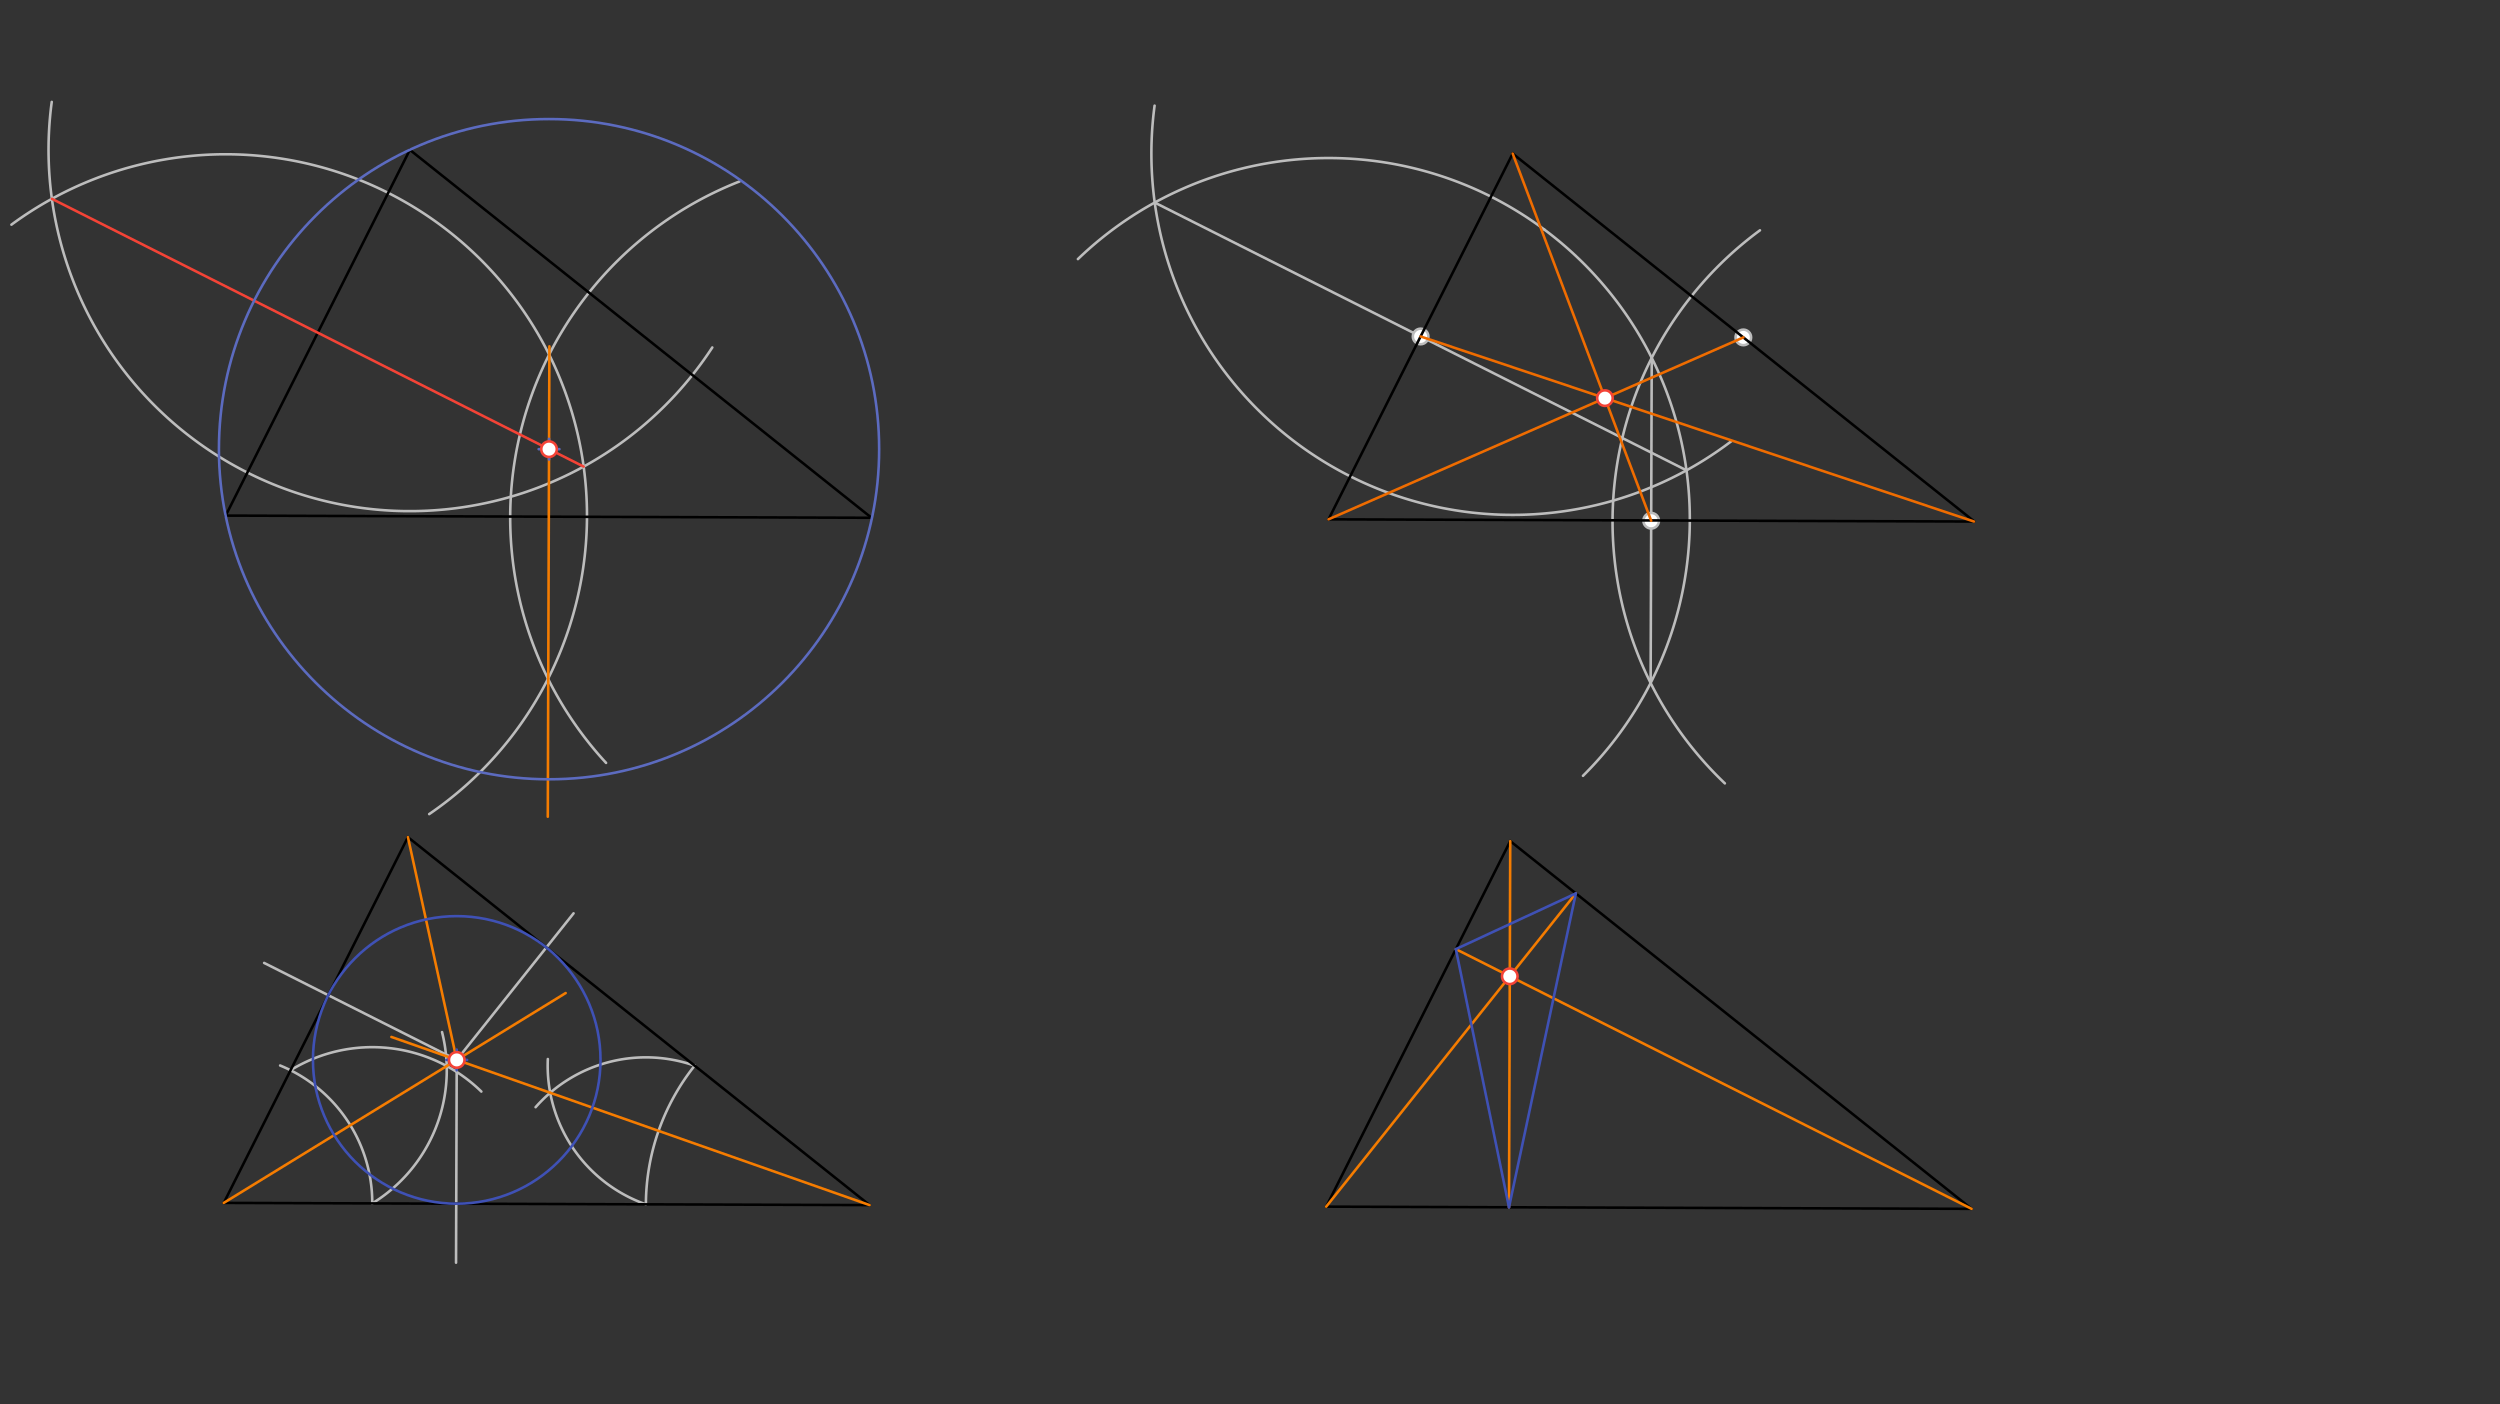 <svg xmlns="http://www.w3.org/2000/svg" class="svg--816" height="100%" preserveAspectRatio="xMidYMid meet" viewBox="0 0 963.78 541.417" width="100%"><rect x="0" y="0" width="963.78" height="541.417" fill="#333333" stroke="none"/><defs><marker id="marker-arrow" markerHeight="16" markerUnits="userSpaceOnUse" markerWidth="24" orient="auto-start-reverse" refX="24" refY="4" viewBox="0 0 24 8"><path d="M 0 0 L 24 4 L 0 8 z" stroke="inherit"></path></marker></defs><g class="aux-layer--949"><g class="element--733"><path d="M 285.106 69.95 A 139.284 139.284 0 0 0 233.639 294.099" fill="none" stroke="#BDBDBD" stroke-dasharray="none" stroke-linecap="round" stroke-width="1"></path></g><g class="element--733"><path d="M 165.464 313.846 A 139.284 139.284 0 1 0 4.412 86.609" fill="none" stroke="#BDBDBD" stroke-dasharray="none" stroke-linecap="round" stroke-width="1"></path></g><g class="element--733"><path d="M 19.946 39.294 A 139.284 139.284 0 0 0 274.593 133.964" fill="none" stroke="#BDBDBD" stroke-dasharray="none" stroke-linecap="round" stroke-width="1"></path></g><g class="element--733"><path d="M 678.477 88.793 A 139.32 139.32 0 0 0 664.949 301.995" fill="none" stroke="#BDBDBD" stroke-dasharray="none" stroke-linecap="round" stroke-width="1"></path></g><g class="element--733"><path d="M 595.365 88.51 A 139.284 139.284 0 0 1 610.267 299.082" fill="none" stroke="#BDBDBD" stroke-dasharray="none" stroke-linecap="round" stroke-width="1"></path></g><g class="element--733"><line stroke="#BDBDBD" stroke-dasharray="none" stroke-linecap="round" stroke-width="1" x1="636.763" x2="636.337" y1="137.967" y2="263.303"></line></g><g class="element--733"><path d="M 595.365 88.51 A 139.284 139.284 0 0 0 415.554 99.878" fill="none" stroke="#BDBDBD" stroke-dasharray="none" stroke-linecap="round" stroke-width="1"></path></g><g class="element--733"><path d="M 445.108 40.74 A 139.284 139.284 0 0 0 667.504 170.056" fill="none" stroke="#BDBDBD" stroke-dasharray="none" stroke-linecap="round" stroke-width="1"></path></g><g class="element--733"><line stroke="#BDBDBD" stroke-dasharray="none" stroke-linecap="round" stroke-width="1" x1="445.164" x2="650.159" y1="78.1" y2="181.324"></line></g><g class="element--733"><path d="M 108 410.766 A 57.255 57.255 0 0 1 143.514 463.927" fill="none" stroke="#BDBDBD" stroke-dasharray="none" stroke-linecap="round" stroke-width="1"></path></g><g class="element--733"><path d="M 112.009 412.594 A 60.23 60.23 0 0 1 185.563 420.806" fill="none" stroke="#BDBDBD" stroke-dasharray="none" stroke-linecap="round" stroke-width="1"></path></g><g class="element--733"><path d="M 143.514 463.927 A 60.23 60.23 0 0 0 170.416 397.892" fill="none" stroke="#BDBDBD" stroke-dasharray="none" stroke-linecap="round" stroke-width="1"></path></g><g class="element--733"><path d="M 249.002 464.286 A 86.231 86.231 0 0 1 267.799 410.834" fill="none" stroke="#BDBDBD" stroke-dasharray="none" stroke-linecap="round" stroke-width="1"></path></g><g class="element--733"><path d="M 249.002 464.286 A 56.661 56.661 0 0 1 211.196 408.278" fill="none" stroke="#BDBDBD" stroke-dasharray="none" stroke-linecap="round" stroke-width="1"></path></g><g class="element--733"><path d="M 267.799 410.834 A 56.661 56.661 0 0 0 206.484 426.834" fill="none" stroke="#BDBDBD" stroke-dasharray="none" stroke-linecap="round" stroke-width="1"></path></g><g class="element--733"><line stroke="#BDBDBD" stroke-dasharray="none" stroke-linecap="round" stroke-width="1" x1="176.075" x2="101.827" y1="408.609" y2="371.222"></line></g><g class="element--733"><line stroke="#BDBDBD" stroke-dasharray="none" stroke-linecap="round" stroke-width="1" x1="176.075" x2="175.809" y1="408.609" y2="486.782"></line></g><g class="element--733"><line stroke="#BDBDBD" stroke-dasharray="none" stroke-linecap="round" stroke-width="1" x1="176.075" x2="221.112" y1="408.609" y2="352.102"></line></g><g class="element--733"><circle cx="636.55" cy="200.75" r="3" stroke="#BDBDBD" stroke-width="1" fill="#ffffff"></circle>}</g><g class="element--733"><circle cx="547.662" cy="129.712" r="3" stroke="#BDBDBD" stroke-width="1" fill="#ffffff"></circle>}</g><g class="element--733"><circle cx="672.075" cy="130.076" r="3" stroke="#BDBDBD" stroke-width="1" fill="#ffffff"></circle>}</g></g><g class="main-layer--75a"><g class="element--733"><line stroke="#000000" stroke-dasharray="none" stroke-linecap="round" stroke-width="1" x1="87" x2="335.973" y1="198.766" y2="199.612"></line></g><g class="element--733"><line stroke="#000000" stroke-dasharray="none" stroke-linecap="round" stroke-width="1" x1="158" x2="87" y1="57.766" y2="198.766"></line></g><g class="element--733"><line stroke="#000000" stroke-dasharray="none" stroke-linecap="round" stroke-width="1" x1="335.973" x2="158" y1="199.612" y2="57.766"></line></g><g class="element--733"><line stroke="#000000" stroke-dasharray="none" stroke-linecap="round" stroke-width="1" x1="86.259" x2="335.232" y1="463.732" y2="464.579"></line></g><g class="element--733"><line stroke="#000000" stroke-dasharray="none" stroke-linecap="round" stroke-width="1" x1="335.232" x2="157.259" y1="464.579" y2="322.732"></line></g><g class="element--733"><line stroke="#000000" stroke-dasharray="none" stroke-linecap="round" stroke-width="1" x1="157.259" x2="86.259" y1="322.732" y2="463.732"></line></g><g class="element--733"><line stroke="#000000" stroke-dasharray="none" stroke-linecap="round" stroke-width="1" x1="511.261" x2="582.252" y1="465.178" y2="324.196"></line></g><g class="element--733"><line stroke="#000000" stroke-dasharray="none" stroke-linecap="round" stroke-width="1" x1="582.216" x2="760.078" y1="324.266" y2="466.024"></line></g><g class="element--733"><line stroke="#000000" stroke-dasharray="none" stroke-linecap="round" stroke-width="1" x1="511.261" x2="760.078" y1="465.178" y2="466.024"></line></g><g class="element--733"><line stroke="#000000" stroke-dasharray="none" stroke-linecap="round" stroke-width="1" x1="512.162" x2="583.243" y1="200.212" y2="59.051"></line></g><g class="element--733"><line stroke="#000000" stroke-dasharray="none" stroke-linecap="round" stroke-width="1" x1="583.162" x2="761.039" y1="59.212" y2="200.982"></line></g><g class="element--733"><line stroke="#000000" stroke-dasharray="none" stroke-linecap="round" stroke-width="1" x1="512.162" x2="760.979" y1="200.212" y2="201.058"></line></g><g class="element--733"><line stroke="#F57C00" stroke-dasharray="none" stroke-linecap="round" stroke-width="1" x1="211.795" x2="211.178" y1="133.529" y2="314.849"></line></g><g class="element--733"><line stroke="#F44336" stroke-dasharray="none" stroke-linecap="round" stroke-width="1" x1="20.003" x2="224.997" y1="76.654" y2="179.878"></line></g><g class="element--733"><g class="center--a87"><line x1="207.66" y1="173.162" x2="215.66" y2="173.162" stroke="#5C6BC0" stroke-width="1" stroke-linecap="round"></line><line x1="211.66" y1="169.162" x2="211.66" y2="177.162" stroke="#5C6BC0" stroke-width="1" stroke-linecap="round"></line><circle class="hit--87b" cx="211.66" cy="173.162" r="4" stroke="none" fill="transparent"></circle></g><circle cx="211.66" cy="173.162" fill="none" r="127.262" stroke="#5C6BC0" stroke-dasharray="none" stroke-width="1"></circle></g><g class="element--733"><line stroke="#EF6C00" stroke-dasharray="none" stroke-linecap="round" stroke-width="1" x1="760.979" x2="547.662" y1="201.058" y2="129.712"></line></g><g class="element--733"><line stroke="#EF6C00" stroke-dasharray="none" stroke-linecap="round" stroke-width="1" x1="583.162" x2="636.55" y1="59.212" y2="200.75"></line></g><g class="element--733"><line stroke="#EF6C00" stroke-dasharray="none" stroke-linecap="round" stroke-width="1" x1="512.162" x2="618.719" y1="200.212" y2="153.478"></line></g><g class="element--733"><line stroke="#EF6C00" stroke-dasharray="none" stroke-linecap="round" stroke-width="1" x1="618.719" x2="672.089" y1="153.478" y2="130.07"></line></g><g class="element--733"><line stroke="#F57C00" stroke-dasharray="none" stroke-linecap="round" stroke-width="1" x1="86.259" x2="172.217" y1="463.732" y2="410.977"></line></g><g class="element--733"><line stroke="#F57C00" stroke-dasharray="none" stroke-linecap="round" stroke-width="1" x1="172.217" x2="218.066" y1="410.977" y2="382.838"></line></g><g class="element--733"><line stroke="#F57C00" stroke-dasharray="none" stroke-linecap="round" stroke-width="1" x1="335.232" x2="212.11" y1="464.579" y2="421.281"></line></g><g class="element--733"><line stroke="#F57C00" stroke-dasharray="none" stroke-linecap="round" stroke-width="1" x1="212.11" x2="150.894" y1="421.281" y2="399.754"></line></g><g class="element--733"><line stroke="#F57C00" stroke-dasharray="none" stroke-linecap="round" stroke-width="1" x1="157.259" x2="176.075" y1="322.732" y2="408.609"></line></g><g class="element--733"><g class="center--a87"><line x1="172.075" y1="408.609" x2="180.075" y2="408.609" stroke="#3F51B5" stroke-width="1" stroke-linecap="round"></line><line x1="176.075" y1="404.609" x2="176.075" y2="412.609" stroke="#3F51B5" stroke-width="1" stroke-linecap="round"></line><circle class="hit--87b" cx="176.075" cy="408.609" r="4" stroke="none" fill="transparent"></circle></g><circle cx="176.075" cy="408.609" fill="none" r="55.429" stroke="#3F51B5" stroke-dasharray="none" stroke-width="1"></circle></g><g class="element--733"><line stroke="#F57C00" stroke-dasharray="none" stroke-linecap="round" stroke-width="1" x1="582.216" x2="581.736" y1="324.266" y2="465.418"></line></g><g class="element--733"><line stroke="#F57C00" stroke-dasharray="none" stroke-linecap="round" stroke-width="1" x1="760.078" x2="561.249" y1="466.024" y2="365.905"></line></g><g class="element--733"><line stroke="#F57C00" stroke-dasharray="none" stroke-linecap="round" stroke-width="1" x1="511.261" x2="607.505" y1="465.178" y2="344.422"></line></g><g class="element--733"><line stroke="#3F51B5" stroke-dasharray="none" stroke-linecap="round" stroke-width="1" x1="607.505" x2="561.249" y1="344.422" y2="365.905"></line></g><g class="element--733"><line stroke="#3F51B5" stroke-dasharray="none" stroke-linecap="round" stroke-width="1" x1="561.249" x2="581.736" y1="365.905" y2="465.418"></line></g><g class="element--733"><line stroke="#3F51B5" stroke-dasharray="none" stroke-linecap="round" stroke-width="1" x1="581.736" x2="607.505" y1="465.418" y2="344.422"></line></g><g class="element--733"><circle cx="211.66" cy="173.162" r="3" stroke="#F44336" stroke-width="1" fill="#ffffff"></circle>}</g><g class="element--733"><circle cx="618.719" cy="153.478" r="3" stroke="#F44336" stroke-width="1" fill="#ffffff"></circle>}</g><g class="element--733"><circle cx="176.075" cy="408.609" r="3" stroke="#F44336" stroke-width="1" fill="#ffffff"></circle>}</g><g class="element--733"><circle cx="582.039" cy="376.374" r="3" stroke="#F44336" stroke-width="1" fill="#ffffff"></circle>}</g></g><g class="snaps-layer--ac6"></g><g class="temp-layer--52d"></g></svg>